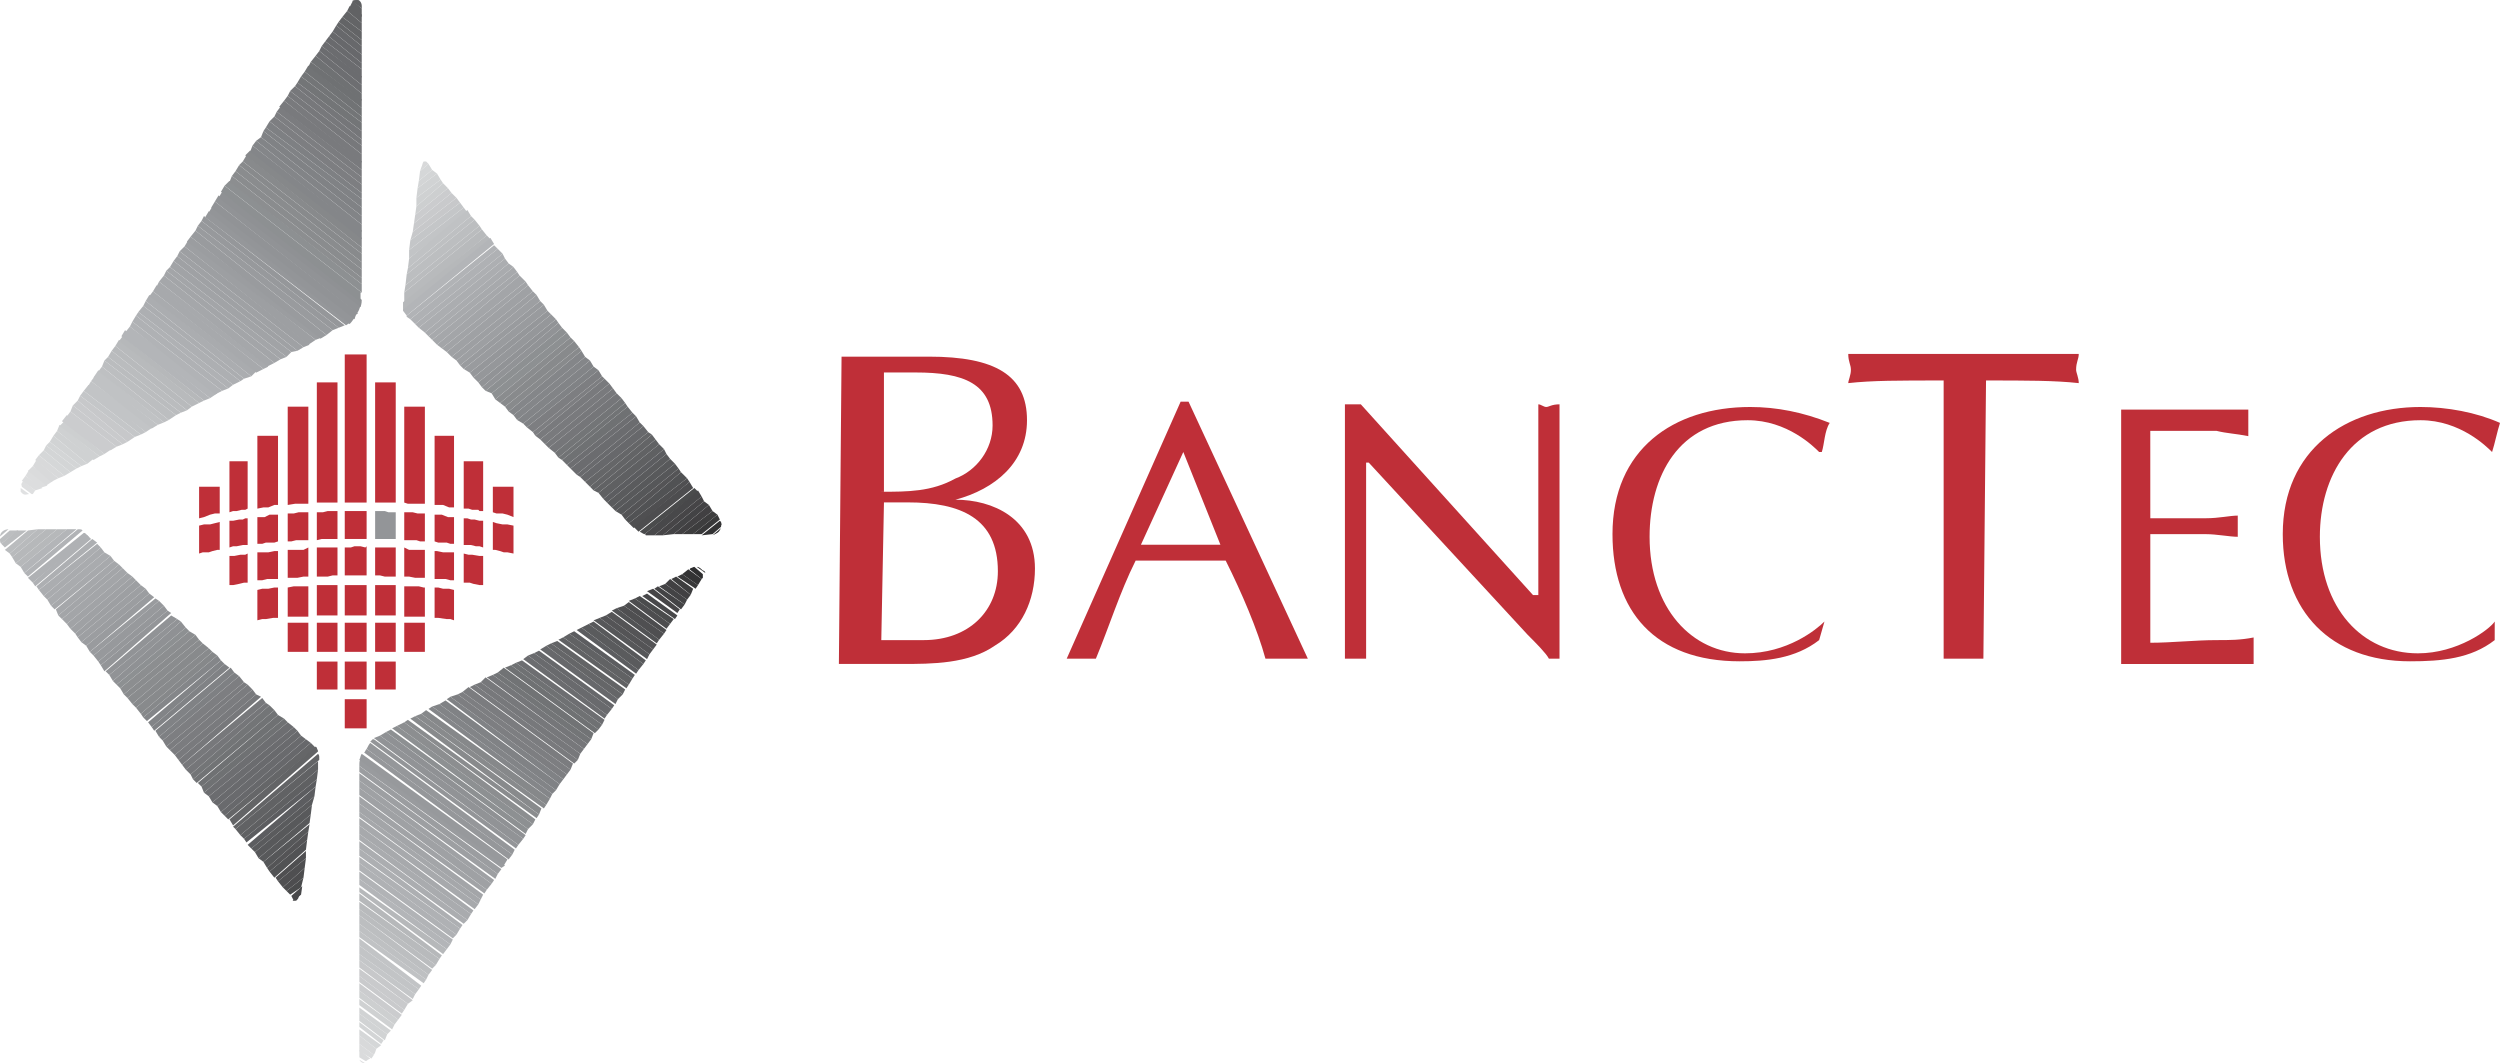 <?xml version="1.0" encoding="utf-8"?>
<!-- Generator: Adobe Illustrator 24.2.1, SVG Export Plug-In . SVG Version: 6.00 Build 0)  -->
<svg version="1.1" id="Layer_1" xmlns="http://www.w3.org/2000/svg" xmlns:xlink="http://www.w3.org/1999/xlink" x="0px" y="0px"
	 width="116.315px" height="49.475px" viewBox="0 0 116.315 49.475" style="enable-background:new 0 0 116.315 49.475;"
	 xml:space="preserve">
<style type="text/css">
	.st0{fill:#BF2F38;}
	.st1{fill:#939598;}
	.st2{fill:#E0E1E2;}
	.st3{fill:#DEDFE0;}
	.st4{fill:#DCDDDE;}
	.st5{fill:#DADBDC;}
	.st6{fill:#D8D9DA;}
	.st7{fill:#D5D7D8;}
	.st8{fill:#D3D5D6;}
	.st9{fill:#D1D3D4;}
	.st10{fill:#CFD1D2;}
	.st11{fill:#CDCFD0;}
	.st12{fill:#CBCCCE;}
	.st13{fill:#C9CACC;}
	.st14{fill:#C7C8CA;}
	.st15{fill:#C4C6C8;}
	.st16{fill:#C2C4C6;}
	.st17{fill:#C0C2C4;}
	.st18{fill:#BEC0C2;}
	.st19{fill:#BCBEC0;}
	.st20{fill:#BABCBE;}
	.st21{fill:#B8BABC;}
	.st22{fill:#B6B8BA;}
	.st23{fill:#B3B5B8;}
	.st24{fill:#B1B3B6;}
	.st25{fill:#AFB1B4;}
	.st26{fill:#ADAFB2;}
	.st27{fill:#ABADB0;}
	.st28{fill:#A9ABAE;}
	.st29{fill:#A7A9AC;}
	.st30{fill:#A5A7AA;}
	.st31{fill:#A3A5A8;}
	.st32{fill:#A1A3A6;}
	.st33{fill:#9FA1A4;}
	.st34{fill:#9D9FA2;}
	.st35{fill:#9B9DA0;}
	.st36{fill:#999B9E;}
	.st37{fill:#97999C;}
	.st38{fill:#95979A;}
	.st39{fill:#919396;}
	.st40{fill:#8F9194;}
	.st41{fill:#8D9092;}
	.st42{fill:#8C8E90;}
	.st43{fill:#8A8C8E;}
	.st44{fill:#888A8C;}
	.st45{fill:#86888A;}
	.st46{fill:#848689;}
	.st47{fill:#828487;}
	.st48{fill:#808285;}
	.st49{fill:#7E8083;}
	.st50{fill:#7D7E81;}
	.st51{fill:#7B7C7F;}
	.st52{fill:#797A7D;}
	.st53{fill:#77787B;}
	.st54{fill:#757679;}
	.st55{fill:#737577;}
	.st56{fill:#717375;}
	.st57{fill:#6F7173;}
	.st58{fill:#6D6E71;}
	.st59{fill:#6B6C6F;}
	.st60{fill:#696A6D;}
	.st61{fill:#67686B;}
	.st62{fill:#656668;}
	.st63{fill:#636466;}
	.st64{fill:#616264;}
	.st65{fill:#5F6062;}
	.st66{fill:#5C5D60;}
	.st67{fill:#5A5B5D;}
	.st68{fill:#58595B;}
	.st69{fill:#565759;}
	.st70{fill:#545456;}
	.st71{fill:#515254;}
	.st72{fill:#4F4F51;}
	.st73{fill:#4D4D4F;}
	.st74{fill:#4A4B4C;}
	.st75{fill:#48484A;}
	.st76{fill:#464547;}
	.st77{fill:#434345;}
	.st78{fill:#414042;}
	.st79{fill:#3D3D3E;}
	.st80{fill:#383839;}
	.st81{fill:#333334;}
	.st82{fill:#2E2E2F;}
	.st83{fill:#282829;}
</style>
<g>
	<g>
		<path class="st0" d="M39.154,16.593h4.067c3.081,0,4.561,0.863,4.561,2.958c0,1.972-1.48,3.204-3.328,3.698
			c1.726,0,3.698,0.863,3.698,3.204c0,1.48-0.617,2.835-1.849,3.575c-1.232,0.863-2.958,0.863-4.314,0.863H39.03L39.154,16.593
			L39.154,16.593z M41.003,22.879c1.232,0,2.342,0,3.452-0.617c0.986-0.369,1.726-1.355,1.726-2.466
			c0-1.972-1.355-2.466-3.575-2.466h-1.48v5.547h-0.123V22.879z M41.003,29.782h1.972c2.095,0,3.452-1.355,3.452-3.204
			c0-2.466-1.726-3.204-4.191-3.204h-1.109L41.003,29.782L41.003,29.782z"/>
		<path class="st0" d="M60.848,30.645c-0.369,0-0.74,0-0.986,0s-0.617,0-0.986,0c-0.369-1.355-1.109-3.081-1.849-4.561h-4.191
			c-0.74,1.48-1.232,3.081-1.849,4.561c-0.246,0-0.369,0-0.617,0s-0.369,0-0.74,0l5.3-11.956h0.369L60.848,30.645L60.848,30.645z
			 M55.055,21.03l-1.972,4.314h3.698L55.055,21.03L55.055,21.03z"/>
		<path class="st0" d="M72.681,30.645h-0.617c-0.123-0.246-0.617-0.74-0.986-1.109l-7.395-8.012H63.56v9.121
			c-0.123,0-0.246,0-0.369,0c-0.246,0-0.369,0-0.617,0V18.812h0.74l8.012,8.875h0.246v-8.875c0.123,0,0.246,0.123,0.369,0.123
			c0.123,0,0.246-0.123,0.617-0.123v11.833H72.681z"/>
		<path class="st0" d="M84.637,29.782c-1.109,0.863-2.466,0.986-3.698,0.986c-3.944,0-5.916-2.342-5.916-5.916
			c0-3.944,2.835-5.916,6.409-5.916c1.232,0,2.466,0.246,3.698,0.74c-0.246,0.369-0.246,0.986-0.369,1.355h-0.123
			c-0.246-0.246-1.48-1.48-3.328-1.48c-3.204,0-4.561,2.589-4.561,5.423c0,3.328,1.972,5.423,4.438,5.423
			c1.972,0,3.328-1.109,3.698-1.48L84.637,29.782L84.637,29.782z"/>
		<path class="st0" d="M92.279,30.645c-0.246,0-0.617,0-0.863,0c-0.246,0-0.74,0-0.986,0V17.702c-2.095,0-3.328,0-4.438,0.123
			c0-0.123,0.123-0.369,0.123-0.617c0-0.246-0.123-0.369-0.123-0.74h10.724c0,0.246-0.123,0.369-0.123,0.74
			c0,0.123,0.123,0.369,0.123,0.617c-1.109-0.123-2.466-0.123-4.314-0.123L92.279,30.645L92.279,30.645z"/>
		<path class="st0" d="M100.045,24.112h2.589c0.617,0,1.109-0.123,1.48-0.123c0,0.123,0,0.246,0,0.369s0,0.246,0,0.617
			c-0.369,0-0.986-0.123-1.48-0.123h-2.589v5.053c0.986,0,2.095-0.123,3.081-0.123c0.617,0,1.109,0,1.726-0.123
			c0,0.123,0,0.369,0,0.617c0,0.246,0,0.246,0,0.617h-6.163V19.058h5.916c0,0.246,0,0.369,0,0.617c0,0.246,0,0.369,0,0.617
			c-0.617-0.123-0.986-0.123-1.48-0.246h-1.849h-1.232L100.045,24.112L100.045,24.112z"/>
		<path class="st0" d="M116.068,29.782c-1.109,0.863-2.466,0.986-3.944,0.986c-3.698,0-5.916-2.342-5.916-5.916
			c0-3.944,2.958-5.916,6.409-5.916c1.232,0,2.589,0.246,3.698,0.74c-0.123,0.369-0.246,0.986-0.369,1.355l0,0
			c-0.246-0.246-1.48-1.48-3.328-1.48c-3.204,0-4.684,2.589-4.684,5.423c0,3.328,1.972,5.423,4.561,5.423
			c1.849,0,3.328-1.109,3.575-1.48L116.068,29.782L116.068,29.782z"/>
	</g>
	<g>
		<polygon class="st0" points="16.04,32.531 17.057,32.531 17.057,33.887 16.04,33.887 		"/>
		<polygon class="st0" points="16.04,32.08 17.057,32.08 17.057,30.78 16.04,30.78 		"/>
		<polygon class="st0" points="16.04,30.328 17.057,30.328 17.057,28.973 16.04,28.973 		"/>
		<polygon class="st0" points="14.741,32.08 15.702,32.08 15.702,30.78 14.741,30.78 		"/>
		<polygon class="st0" points="13.386,28.973 14.346,28.973 14.346,30.328 13.386,30.328 		"/>
		<polygon class="st0" points="14.741,28.973 15.702,28.973 15.702,30.328 14.741,30.328 		"/>
		<polygon class="st0" points="16.04,27.222 16.38,27.222 16.718,27.222 16.888,27.222 17.057,27.222 17.057,28.634 16.549,28.634 
			16.38,28.634 16.04,28.634 		"/>
		<polygon class="st0" points="15.702,27.222 15.419,27.222 15.193,27.222 14.967,27.222 14.741,27.222 14.741,28.634 
			15.023,28.634 15.249,28.634 15.476,28.634 15.702,28.634 		"/>
		<polygon class="st0" points="14.346,27.279 14.346,28.691 14.234,28.691 13.95,28.691 13.725,28.691 13.443,28.691 13.386,28.691 
			13.386,27.335 13.386,27.335 13.668,27.279 14.008,27.279 14.234,27.279 		"/>
		<polygon class="st0" points="12.935,27.335 12.765,27.335 12.483,27.392 12.2,27.392 11.974,27.448 11.974,28.86 12.2,28.803 
			12.369,28.803 12.709,28.747 12.935,28.747 		"/>
		<polygon class="st0" points="16.04,25.472 16.04,26.771 16.266,26.771 16.492,26.771 17.057,26.771 17.057,25.415 17.001,25.472 
			16.775,25.415 16.492,25.415 16.322,25.472 		"/>
		<polygon class="st0" points="15.702,25.472 15.702,26.771 15.476,26.771 15.249,26.827 15.023,26.827 14.741,26.827 
			14.741,25.472 14.967,25.472 15.193,25.472 15.363,25.472 15.532,25.472 		"/>
		<polygon class="st0" points="14.346,25.472 14.346,26.827 14.12,26.827 13.838,26.883 13.556,26.883 13.386,26.883 13.386,25.584 
			13.499,25.584 13.782,25.584 14.12,25.584 		"/>
		<polygon class="st0" points="12.935,25.64 12.935,26.939 12.709,26.939 12.426,26.939 12.2,26.997 11.974,26.997 11.974,25.698 
			12.2,25.698 12.483,25.698 12.765,25.64 		"/>
		<polygon class="st0" points="11.522,25.754 11.41,25.81 11.183,25.81 10.901,25.866 10.675,25.866 10.675,27.222 10.845,27.222 
			11.127,27.165 11.353,27.109 11.522,27.109 		"/>
		<polygon class="st0" points="16.04,23.777 16.04,25.076 17.057,25.076 17.057,23.777 16.831,23.777 16.549,23.777 16.38,23.777 		
			"/>
		<polygon class="st0" points="15.702,23.777 15.419,23.777 15.249,23.777 15.023,23.834 14.911,23.834 14.741,23.834 
			14.741,25.132 14.967,25.076 15.137,25.076 15.363,25.076 15.702,25.076 		"/>
		<polygon class="st0" points="14.346,23.834 14.176,23.834 13.894,23.834 13.668,23.89 13.499,23.89 13.386,23.89 13.386,25.189 
			13.556,25.189 13.782,25.132 14.008,25.132 14.346,25.132 		"/>
		<polygon class="st0" points="12.935,23.946 12.935,25.189 12.765,25.245 12.539,25.245 12.369,25.245 12.2,25.302 11.974,25.302 
			11.974,24.059 12.144,24.059 12.313,24.059 12.539,23.946 12.765,23.946 		"/>
		<polygon class="st0" points="11.522,24.116 11.41,24.116 11.296,24.172 11.127,24.172 10.845,24.229 10.675,24.229 10.675,25.472 
			10.845,25.415 11.014,25.415 11.296,25.358 11.41,25.358 11.522,25.358 		"/>
		<polygon class="st0" points="10.223,24.285 10.223,25.584 10.11,25.584 9.884,25.64 9.715,25.698 9.432,25.698 9.263,25.754 
			9.263,24.455 9.49,24.399 9.772,24.399 9.997,24.342 		"/>
		<polygon class="st0" points="16.04,16.491 17.057,16.491 17.057,23.382 16.436,23.382 16.266,23.382 16.04,23.382 		"/>
		<polygon class="st0" points="17.453,23.382 17.735,23.382 18.017,23.382 18.412,23.382 18.412,17.791 17.453,17.791 		"/>
		<polygon class="st0" points="18.808,18.92 19.768,18.92 19.768,23.438 19.429,23.438 19.26,23.438 18.977,23.438 18.808,23.382 		
			"/>
		<polygon class="st0" points="21.124,20.275 20.22,20.275 20.22,23.494 20.39,23.494 20.616,23.494 20.898,23.608 21.124,23.608 		
			"/>
		<polygon class="st0" points="21.575,21.462 22.479,21.462 22.479,23.777 22.31,23.777 22.253,23.72 21.971,23.72 21.801,23.664 
			21.575,23.664 		"/>
		<polygon class="st0" points="22.93,22.647 23.891,22.647 23.891,24.059 23.609,23.946 23.383,23.89 23.1,23.89 22.93,23.834 		"/>
		<polygon class="st0" points="15.702,23.382 15.363,23.382 15.137,23.382 14.741,23.382 14.741,17.791 15.702,17.791 		"/>
		<polygon class="st0" points="14.346,18.92 13.386,18.92 13.386,23.494 13.725,23.438 13.894,23.438 14.12,23.438 14.346,23.438 		
			"/>
		<polygon class="st0" points="11.974,20.275 12.935,20.275 12.935,23.494 12.765,23.494 12.483,23.608 12.256,23.608 
			11.974,23.664 		"/>
		<polygon class="st0" points="11.522,21.462 10.675,21.462 10.675,23.834 10.845,23.777 11.014,23.777 11.24,23.72 11.41,23.72 
			11.522,23.664 		"/>
		<polygon class="st0" points="10.223,22.647 9.263,22.647 9.263,24.116 9.49,24.059 9.772,23.946 9.997,23.89 10.223,23.89 		"/>
		<polygon class="st0" points="17.453,30.78 18.412,30.78 18.412,32.08 17.453,32.08 		"/>
		<polygon class="st0" points="18.808,30.328 19.768,30.328 19.768,28.973 18.808,28.973 		"/>
		<polygon class="st0" points="17.453,30.328 18.412,30.328 18.412,28.973 17.453,28.973 		"/>
		<polygon class="st0" points="17.453,27.222 17.679,27.222 17.961,27.222 18.244,27.222 18.412,27.222 18.412,28.634 
			18.186,28.634 17.848,28.634 17.679,28.634 17.453,28.634 		"/>
		<polygon class="st0" points="18.808,27.279 18.808,28.691 18.921,28.691 19.203,28.691 19.429,28.691 19.599,28.691 
			19.768,28.691 19.768,27.335 19.711,27.335 19.485,27.279 19.09,27.279 18.921,27.279 		"/>
		<polygon class="st0" points="20.22,27.335 20.39,27.335 20.616,27.392 20.898,27.392 21.124,27.448 21.124,28.86 20.954,28.803 
			20.784,28.803 20.39,28.747 20.22,28.747 		"/>
		<polygon class="st0" points="17.453,25.472 17.453,26.771 17.679,26.771 17.904,26.827 18.186,26.827 18.412,26.827 
			18.412,25.472 18.244,25.472 17.961,25.472 17.791,25.472 17.565,25.472 		"/>
		<polygon class="st0" points="18.808,25.472 18.808,26.827 19.034,26.827 19.317,26.883 19.543,26.883 19.768,26.883 
			19.768,25.584 19.599,25.584 19.373,25.584 19.034,25.584 		"/>
		<polygon class="st0" points="20.22,25.64 20.22,26.939 20.446,26.939 20.728,26.939 20.954,26.997 21.124,26.997 21.124,25.698 
			20.954,25.698 20.616,25.698 20.333,25.64 		"/>
		<polygon class="st0" points="21.575,25.754 21.801,25.81 21.971,25.81 22.31,25.866 22.479,25.866 22.479,27.222 22.31,27.222 
			22.027,27.165 21.857,27.109 21.575,27.109 		"/>
		<polygon class="st1" points="17.453,23.777 17.735,23.777 17.904,23.777 18.074,23.834 18.244,23.834 18.412,23.834 
			18.412,25.076 18.244,25.076 18.017,25.076 17.791,25.076 17.453,25.076 		"/>
		<polygon class="st0" points="18.808,23.834 18.977,23.834 19.203,23.834 19.429,23.89 19.599,23.89 19.768,23.89 19.768,25.189 
			19.543,25.189 19.373,25.132 19.09,25.132 18.808,25.132 		"/>
		<polygon class="st0" points="20.22,23.946 20.22,25.189 20.39,25.245 20.558,25.245 20.784,25.245 20.954,25.302 21.124,25.302 
			21.124,24.059 21.01,24.059 20.841,24.059 20.558,23.946 20.333,23.946 		"/>
		<polygon class="st0" points="21.575,24.116 21.745,24.116 21.915,24.172 22.083,24.172 22.31,24.229 22.479,24.229 22.479,25.472 
			22.31,25.415 22.14,25.415 21.915,25.358 21.745,25.358 21.575,25.358 		"/>
		<polygon class="st0" points="22.93,24.285 22.93,25.584 23.044,25.584 23.27,25.64 23.439,25.698 23.609,25.698 23.891,25.754 
			23.891,24.455 23.609,24.399 23.383,24.399 23.1,24.342 		"/>
		<path class="st2" d="M1.356,22.986l-0.395-0.282c0,0.056,0,0.113,0,0.17C1.13,23.099,1.243,22.986,1.356,22.986L1.356,22.986z"/>
		<path class="st3" d="M1.639,22.817l-0.565-0.452l-0.056,0.113c-0.056,0.056,0,0.113,0,0.17l0.452,0.339c0,0,0,0,0.056,0
			L1.639,22.817L1.639,22.817z"/>
		<polygon class="st4" points="1.977,22.704 1.187,22.139 1.018,22.365 1.639,22.817 		"/>
		<polygon class="st4" points="2.203,22.591 1.356,21.857 1.187,22.139 1.865,22.704 		"/>
		<polygon class="st5" points="2.486,22.365 1.525,21.687 1.3,21.913 2.147,22.591 		"/>
		<polygon class="st6" points="2.712,22.252 1.695,21.404 1.525,21.687 2.373,22.421 		"/>
		<polygon class="st6" points="2.994,22.139 1.809,21.179 1.639,21.404 2.712,22.252 		"/>
		<polygon class="st7" points="3.276,21.97 2.034,20.953 1.809,21.179 2.994,22.139 		"/>
		<polygon class="st8" points="3.559,21.8 2.147,20.727 2.034,20.953 3.276,21.97 		"/>
		<polygon class="st8" points="3.785,21.687 2.316,20.558 2.147,20.727 3.559,21.8 		"/>
		<polygon class="st9" points="4.067,21.574 2.486,20.275 2.316,20.558 3.785,21.687 		"/>
		<polygon class="st10" points="4.349,21.348 2.655,20.049 2.486,20.275 4.067,21.574 		"/>
		<polygon class="st10" points="4.632,21.236 2.768,19.767 2.655,20.049 4.349,21.404 		"/>
		<polygon class="st11" points="4.858,21.122 2.994,19.598 2.768,19.823 4.632,21.236 		"/>
		<polygon class="st12" points="5.196,20.896 3.107,19.315 2.882,19.598 4.858,21.122 		"/>
		<polygon class="st12" points="5.422,20.784 3.276,19.146 3.107,19.372 5.14,20.953 		"/>
		<polygon class="st13" points="5.705,20.671 3.39,18.864 3.276,19.146 5.422,20.784 		"/>
		<polygon class="st13" points="5.931,20.558 3.615,18.638 3.39,18.864 5.705,20.671 		"/>
		<polygon class="st14" points="6.269,20.331 3.729,18.411 3.615,18.638 5.931,20.558 		"/>
		<polygon class="st15" points="6.552,20.219 3.897,18.185 3.729,18.411 6.269,20.331 		"/>
		<polygon class="st16" points="6.778,20.105 4.123,17.903 3.897,18.185 6.552,20.219 		"/>
		<polygon class="st16" points="7.117,19.88 4.237,17.734 4.067,18.017 6.778,20.105 		"/>
		<polygon class="st17" points="7.342,19.767 4.406,17.508 4.237,17.734 7.06,19.937 		"/>
		<polygon class="st17" points="7.626,19.654 4.575,17.226 4.349,17.565 7.342,19.767 		"/>
		<polygon class="st18" points="7.851,19.541 4.745,17.056 4.575,17.282 7.626,19.654 		"/>
		<polygon class="st19" points="8.19,19.315 4.858,16.774 4.745,17.056 7.851,19.541 		"/>
		<polygon class="st20" points="8.416,19.202 5.028,16.604 4.858,16.774 8.19,19.315 		"/>
		<polygon class="st20" points="8.699,19.09 5.196,16.322 5.028,16.604 8.416,19.202 		"/>
		<polygon class="st21" points="8.924,18.92 5.366,16.096 5.196,16.322 8.699,19.09 		"/>
		<polygon class="st21" points="9.263,18.75 5.536,15.813 5.366,16.096 8.924,18.92 		"/>
		<polygon class="st22" points="9.49,18.638 5.705,15.645 5.536,15.87 9.263,18.75 		"/>
		<polygon class="st23" points="9.772,18.525 5.818,15.362 5.648,15.645 9.49,18.638 		"/>
		<polygon class="st23" points="10.11,18.299 6.044,15.192 5.818,15.475 9.772,18.525 		"/>
		<polygon class="st24" points="10.336,18.185 6.157,14.966 6.044,15.192 9.997,18.355 		"/>
		<polygon class="st25" points="10.619,18.073 6.327,14.684 6.157,14.966 10.336,18.185 		"/>
		<polygon class="st25" points="10.845,17.903 6.439,14.514 6.327,14.684 10.619,18.073 		"/>
		<polygon class="st26" points="11.183,17.734 6.665,14.232 6.439,14.514 10.845,17.903 		"/>
		<polygon class="st27" points="11.353,17.621 6.778,14.006 6.665,14.232 11.183,17.734 		"/>
		<polygon class="st27" points="11.692,17.508 6.948,13.723 6.778,14.006 11.353,17.621 		"/>
		<polygon class="st28" points="11.918,17.282 7.117,13.555 6.948,13.781 11.692,17.508 		"/>
		<polygon class="st29" points="12.256,17.169 7.286,13.272 7.117,13.555 11.918,17.338 		"/>
		<polygon class="st29" points="12.483,17.056 7.4,13.103 7.286,13.329 12.256,17.169 		"/>
		<polygon class="st30" points="12.765,16.886 7.626,12.82 7.4,13.103 12.426,17.056 		"/>
		<polygon class="st31" points="13.047,16.718 7.738,12.594 7.626,12.82 12.765,16.886 		"/>
		<polygon class="st31" points="13.329,16.604 7.908,12.424 7.738,12.594 13.047,16.718 		"/>
		<polygon class="st32" points="13.556,16.378 8.077,12.142 7.908,12.424 13.329,16.604 		"/>
		<polygon class="st33" points="13.838,16.322 8.247,11.917 8.077,12.142 13.556,16.378 		"/>
		<polygon class="st33" points="14.12,16.153 8.359,11.691 8.247,11.917 13.838,16.322 		"/>
		<polygon class="st34" points="14.403,16.039 8.585,11.465 8.359,11.691 14.12,16.153 		"/>
		<polygon class="st34" points="14.685,15.813 8.755,11.183 8.585,11.465 14.346,16.039 		"/>
		<polygon class="st35" points="14.967,15.701 8.868,11.013 8.699,11.239 14.685,15.813 		"/>
		<polygon class="st36" points="15.193,15.587 9.094,10.73 8.868,11.013 14.911,15.757 		"/>
		<polygon class="st36" points="15.476,15.362 9.206,10.504 9.094,10.73 15.193,15.587 		"/>
		<polygon class="st37" points="15.758,15.249 9.376,10.278 9.206,10.504 15.476,15.362 		"/>
		<polygon class="st38" points="16.04,15.136 9.49,10.052 9.376,10.278 15.758,15.249 		"/>
		<path class="st38" d="M16.266,15.023L9.715,9.826l-0.17,0.282l6.552,5.027L16.266,15.023L16.266,15.023L16.266,15.023z"/>
		<path class="st1" d="M16.492,14.797L9.884,9.6l-0.17,0.282l6.552,5.196C16.38,14.966,16.436,14.854,16.492,14.797L16.492,14.797z"
			/>
		<path class="st39" d="M16.662,14.572L9.998,9.375l-0.17,0.282l6.664,5.196C16.549,14.684,16.549,14.628,16.662,14.572
			L16.662,14.572z"/>
		<path class="st39" d="M16.775,14.232l-6.608-5.139l-0.17,0.282l6.608,5.196C16.718,14.458,16.718,14.345,16.775,14.232
			L16.775,14.232z"/>
		<path class="st40" d="M16.831,13.95l-6.495-5.027l-0.17,0.282l6.608,5.083C16.831,14.119,16.831,14.006,16.831,13.95L16.831,13.95
			z"/>
		<path class="st41" d="M16.831,13.611l-6.382-4.97L10.28,8.923l6.495,5.139c0-0.056,0-0.056,0-0.113v-0.339H16.831z"/>
		<polygon class="st41" points="16.831,13.215 10.675,8.415 10.449,8.641 16.831,13.611 		"/>
		<polygon class="st42" points="16.831,12.933 10.788,8.189 10.675,8.471 16.831,13.215 		"/>
		<polygon class="st43" points="16.831,12.538 10.957,7.964 10.788,8.189 16.831,12.933 		"/>
		<polygon class="st43" points="16.831,12.199 11.127,7.681 10.957,7.964 16.831,12.538 		"/>
		<polygon class="st44" points="16.831,11.804 11.296,7.511 11.127,7.681 16.831,12.199 		"/>
		<polygon class="st44" points="16.831,11.521 11.466,7.229 11.296,7.511 16.831,11.804 		"/>
		<polygon class="st45" points="16.831,11.069 11.636,7.003 11.41,7.229 16.831,11.521 		"/>
		<polygon class="st46" points="16.831,10.73 11.748,6.777 11.636,7.059 16.831,11.126 		"/>
		<polygon class="st46" points="16.831,10.448 11.918,6.551 11.748,6.777 16.831,10.787 		"/>
		<polygon class="st47" points="16.831,10.052 12.144,6.382 11.918,6.551 16.831,10.448 		"/>
		<polygon class="st48" points="16.831,9.657 12.256,6.1 12.144,6.382 16.831,10.052 		"/>
		<polygon class="st48" points="16.831,9.262 12.369,5.93 12.256,6.1 16.831,9.657 		"/>
		<polygon class="st49" points="16.831,8.979 12.539,5.648 12.369,5.93 16.831,9.262 		"/>
		<polygon class="st50" points="16.831,8.584 12.765,5.422 12.539,5.648 16.831,8.979 		"/>
		<polygon class="st50" points="16.831,8.246 12.877,5.196 12.765,5.422 16.831,8.584 		"/>
		<polygon class="st51" points="16.831,7.906 13.047,4.969 12.877,5.196 16.831,8.246 		"/>
		<polygon class="st52" points="16.831,7.511 13.217,4.687 12.991,4.969 16.831,7.906 		"/>
		<polygon class="st52" points="16.831,7.173 13.386,4.461 13.217,4.687 16.831,7.568 		"/>
		<polygon class="st53" points="16.831,6.777 13.499,4.235 13.386,4.461 16.831,7.173 		"/>
		<polygon class="st53" points="16.831,6.495 13.725,4.01 13.499,4.235 16.831,6.777 		"/>
		<polygon class="st54" points="16.831,6.1 13.838,3.84 13.725,4.01 16.831,6.495 		"/>
		<polygon class="st55" points="16.831,5.704 14.008,3.558 13.838,3.84 16.831,6.1 		"/>
		<polygon class="st55" points="16.831,5.422 14.176,3.332 14.008,3.558 16.831,5.704 		"/>
		<polygon class="st56" points="16.831,5.026 14.346,3.049 14.176,3.332 16.831,5.422 		"/>
		<polygon class="st57" points="16.831,4.631 14.459,2.88 14.346,3.106 16.831,5.026 		"/>
		<polygon class="st57" points="16.831,4.349 14.685,2.597 14.459,2.88 16.831,4.687 		"/>
		<polygon class="st58" points="16.831,3.953 14.855,2.371 14.685,2.597 16.831,4.349 		"/>
		<polygon class="st59" points="16.831,3.558 14.967,2.146 14.855,2.371 16.831,3.953 		"/>
		<polygon class="st59" points="16.831,3.219 15.137,1.92 14.967,2.146 16.831,3.614 		"/>
		<polygon class="st60" points="16.831,2.937 15.307,1.694 15.137,1.92 16.831,3.219 		"/>
		<polygon class="st61" points="16.831,2.541 15.476,1.468 15.307,1.694 16.831,2.937 		"/>
		<polygon class="st61" points="16.831,2.146 15.645,1.186 15.476,1.468 16.831,2.541 		"/>
		<polygon class="st62" points="16.831,1.864 15.758,1.016 15.645,1.186 16.831,2.146 		"/>
		<polygon class="st63" points="16.831,1.468 15.928,0.79 15.758,1.016 16.831,1.864 		"/>
		<polygon class="st63" points="16.831,1.073 16.154,0.508 15.928,0.79 16.831,1.468 		"/>
		<polygon class="st64" points="16.831,0.677 16.266,0.283 16.154,0.508 16.831,1.073 		"/>
		<path class="st64" d="M16.831,0.395l-0.395-0.339c0,0,0,0-0.056,0.056l-0.114,0.226l0.565,0.452V0.395L16.831,0.395z"/>
		<path class="st65" d="M16.38,0.056l0.452,0.339V0.283c0-0.17-0.113-0.282-0.17-0.282C16.492-0.001,16.436-0.001,16.38,0.056
			L16.38,0.056z"/>
		<path class="st18" d="M0.001,24.963l0.395-0.339C0.227,24.625,0.001,24.737,0.001,24.963L0.001,24.963L0.001,24.963z"/>
		<path class="st19" d="M0.057,25.302l0.791-0.621H0.452L0,25.076C0.001,25.189,0.001,25.245,0.057,25.302L0.057,25.302
			L0.057,25.302z"/>
		<polygon class="st20" points="0.227,25.472 1.243,24.681 0.792,24.681 0.057,25.302 		"/>
		<polygon class="st20" points="0.452,25.754 1.751,24.625 1.3,24.681 0.227,25.584 		"/>
		<polygon class="st21" points="0.566,25.923 2.147,24.625 1.751,24.625 0.452,25.754 		"/>
		<polygon class="st22" points="0.734,26.206 2.655,24.625 2.147,24.625 0.566,25.923 		"/>
		<polygon class="st22" points="0.961,26.375 3.107,24.625 2.655,24.625 0.734,26.206 		"/>
		<path class="st23" d="M1.13,26.657l2.428-2.034H3.502H3.108l-2.146,1.751L1.13,26.657L1.13,26.657z"/>
		<path class="st24" d="M1.3,26.827l2.542-2.146c-0.056-0.056-0.056-0.056-0.226-0.056l-2.485,2.034L1.3,26.827L1.3,26.827z"/>
		<path class="st25" d="M1.525,27.109l2.598-2.146l-0.113-0.113c-0.056-0.056-0.056-0.056-0.113-0.056L1.3,26.884L1.525,27.109
			L1.525,27.109z"/>
		<polygon class="st25" points="1.639,27.279 4.237,25.076 4.067,24.907 1.525,27.109 		"/>
		<polygon class="st26" points="1.809,27.448 4.519,25.245 4.293,25.076 1.695,27.279 		"/>
		<polygon class="st27" points="2.034,27.73 4.688,25.472 4.519,25.302 1.809,27.448 		"/>
		<polygon class="st28" points="2.203,27.9 4.858,25.698 4.688,25.472 2.034,27.73 		"/>
		<polygon class="st28" points="2.373,28.182 5.14,25.866 4.858,25.698 2.203,27.9 		"/>
		<polygon class="st29" points="2.542,28.352 5.31,26.092 5.14,25.866 2.373,28.182 		"/>
		<polygon class="st30" points="2.712,28.634 5.536,26.262 5.31,26.092 2.599,28.352 		"/>
		<polygon class="st31" points="2.882,28.803 5.705,26.431 5.536,26.262 2.712,28.634 		"/>
		<polygon class="st31" points="3.107,29.029 5.931,26.657 5.705,26.431 2.882,28.803 		"/>
		<polygon class="st32" points="3.276,29.255 6.157,26.827 5.931,26.657 3.107,29.029 		"/>
		<polygon class="st33" points="3.502,29.481 6.327,26.997 6.157,26.827 3.276,29.255 		"/>
		<polygon class="st34" points="3.615,29.651 6.552,27.222 6.327,26.997 3.502,29.481 		"/>
		<polygon class="st34" points="3.785,29.876 6.778,27.392 6.552,27.222 3.615,29.651 		"/>
		<polygon class="st35" points="4.011,30.046 6.948,27.618 6.778,27.392 3.785,29.876 		"/>
		<polygon class="st36" points="4.18,30.328 7.174,27.787 6.948,27.618 4.011,30.046 		"/>
		<polygon class="st36" points="4.349,30.498 7.4,27.956 7.23,27.844 4.18,30.328 		"/>
		<polygon class="st37" points="4.575,30.78 7.626,28.182 7.4,27.956 4.349,30.498 		"/>
		<polygon class="st38" points="4.688,30.949 7.795,28.408 7.626,28.182 4.575,30.78 		"/>
		<polygon class="st1" points="4.858,31.233 7.964,28.521 7.795,28.408 4.688,30.949 		"/>
		<polygon class="st39" points="5.084,31.401 8.247,28.803 7.964,28.634 4.914,31.233 		"/>
		<polygon class="st39" points="5.254,31.684 8.416,28.917 8.247,28.803 5.084,31.401 		"/>
		<polygon class="st40" points="5.422,31.853 8.642,29.199 8.416,28.917 5.254,31.684 		"/>
		<polygon class="st41" points="5.592,32.023 8.811,29.369 8.642,29.199 5.422,31.853 		"/>
		<polygon class="st42" points="5.761,32.306 9.094,29.538 8.811,29.369 5.592,32.023 		"/>
		<polygon class="st43" points="5.931,32.474 9.263,29.764 9.094,29.538 5.761,32.306 		"/>
		<polygon class="st43" points="6.157,32.757 9.432,29.933 9.263,29.764 5.931,32.474 		"/>
		<polygon class="st44" points="6.327,32.926 9.715,30.16 9.432,29.933 6.157,32.757 		"/>
		<polygon class="st44" points="6.552,33.209 9.884,30.328 9.715,30.16 6.327,32.926 		"/>
		<polygon class="st45" points="6.665,33.379 10.11,30.498 9.884,30.328 6.552,33.209 		"/>
		<polygon class="st46" points="6.835,33.547 10.28,30.724 10.11,30.498 6.665,33.379 		"/>
		<polygon class="st47" points="7.06,33.83 10.449,30.893 10.28,30.724 6.891,33.605 		"/>
		<polygon class="st48" points="7.174,33.999 10.675,31.063 10.449,30.893 7.06,33.83 		"/>
		<polygon class="st48" points="7.4,34.282 10.901,31.289 10.731,31.063 7.23,33.999 		"/>
		<polygon class="st49" points="7.568,34.452 11.127,31.458 10.901,31.289 7.4,34.282 		"/>
		<polygon class="st50" points="7.738,34.734 11.353,31.74 11.127,31.458 7.568,34.452 		"/>
		<polygon class="st51" points="7.908,34.903 11.522,31.853 11.353,31.74 7.738,34.734 		"/>
		<polygon class="st51" points="8.133,35.129 11.748,32.08 11.522,31.853 7.908,34.903 		"/>
		<polygon class="st52" points="8.303,35.355 11.918,32.306 11.748,32.08 8.133,35.129 		"/>
		<polygon class="st53" points="8.473,35.581 12.144,32.418 11.918,32.306 8.303,35.355 		"/>
		<polygon class="st53" points="8.642,35.807 12.369,32.7 12.2,32.474 8.473,35.581 		"/>
		<polygon class="st54" points="8.868,36.033 12.539,32.814 12.369,32.7 8.642,35.807 		"/>
		<polygon class="st55" points="8.981,36.259 12.765,33.039 12.539,32.814 8.868,36.033 		"/>
		<polygon class="st56" points="9.15,36.428 12.935,33.265 12.765,33.039 8.981,36.259 		"/>
		<polygon class="st57" points="9.376,36.598 13.217,33.435 12.935,33.265 9.206,36.428 		"/>
		<polygon class="st57" points="9.49,36.88 13.386,33.605 13.217,33.435 9.376,36.598 		"/>
		<polygon class="st58" points="9.715,37.05 13.668,33.83 13.386,33.605 9.49,36.88 		"/>
		<polygon class="st59" points="9.884,37.332 13.838,33.999 13.668,33.83 9.715,37.05 		"/>
		<polygon class="st60" points="10.11,37.501 14.008,34.226 13.838,33.999 9.884,37.332 		"/>
		<polygon class="st60" points="10.28,37.783 14.234,34.395 14.008,34.226 10.11,37.501 		"/>
		<polygon class="st61" points="10.449,37.953 14.459,34.564 14.234,34.395 10.28,37.783 		"/>
		<polygon class="st62" points="10.619,38.123 14.685,34.79 14.459,34.564 10.449,37.953 		"/>
		<path class="st63" d="M10.845,38.405l3.954-3.445c0-0.056-0.056-0.112-0.056-0.17l0,0l0,0l-0.056-0.056l-4.01,3.389L10.845,38.405
			L10.845,38.405z"/>
		<path class="st63" d="M10.957,38.574l3.897-3.219v-0.056c0,0,0,0,0-0.056c0-0.056,0-0.112-0.056-0.17l-3.954,3.389L10.957,38.574
			L10.957,38.574z"/>
		<polygon class="st64" points="11.183,38.856 14.798,35.807 14.798,35.411 10.957,38.574 		"/>
		<polygon class="st65" points="11.353,39.026 14.741,36.259 14.798,35.807 11.183,38.856 		"/>
		<polygon class="st66" points="11.466,39.196 14.685,36.598 14.741,36.259 11.353,39.026 		"/>
		<polygon class="st66" points="11.692,39.478 14.629,37.05 14.685,36.598 11.522,39.308 		"/>
		<polygon class="st67" points="11.862,39.647 14.516,37.445 14.629,37.05 11.692,39.478 		"/>
		<polygon class="st68" points="12.03,39.929 14.459,37.897 14.516,37.445 11.862,39.647 		"/>
		<polygon class="st68" points="12.256,40.099 14.403,38.292 14.459,37.897 12.03,39.929 		"/>
		<polygon class="st69" points="12.426,40.381 14.346,38.687 14.403,38.348 12.256,40.099 		"/>
		<polygon class="st70" points="12.539,40.551 14.29,39.082 14.346,38.687 12.426,40.381 		"/>
		<polygon class="st71" points="12.765,40.834 14.234,39.534 14.29,39.082 12.539,40.551 		"/>
		<polygon class="st72" points="12.935,41.003 14.234,39.929 14.234,39.591 12.821,40.834 		"/>
		<polygon class="st72" points="13.16,41.286 14.176,40.381 14.234,39.929 12.935,41.003 		"/>
		<polygon class="st73" points="13.329,41.454 14.12,40.834 14.176,40.381 13.16,41.286 		"/>
		<polygon class="st74" points="13.499,41.624 14.008,41.286 14.12,40.834 13.329,41.454 		"/>
		<path class="st75" d="M13.668,41.907l0.339-0.282l0.056-0.395l-0.508,0.452L13.668,41.907
			C13.668,41.85,13.668,41.907,13.668,41.907L13.668,41.907z"/>
		<path class="st75" d="M13.95,41.624l-0.339,0.282c0.056,0,0.113,0,0.17,0c0.056-0.056,0.113-0.113,0.113-0.17L13.95,41.624
			L13.95,41.624z"/>
		<path class="st4" d="M17.001,49.475l-0.282-0.17C16.775,49.418,16.888,49.475,17.001,49.475
			C16.944,49.475,16.944,49.475,17.001,49.475L17.001,49.475z"/>
		<path class="st5" d="M17.227,49.249l-0.508-0.395v0.282c0,0,0,0,0,0.056l0.282,0.17c0.056,0,0.056,0,0.113-0.056L17.227,49.249
			L17.227,49.249z"/>
		<polygon class="st5" points="17.396,49.079 16.718,48.571 16.718,48.909 17.283,49.249 		"/>
		<polygon class="st6" points="17.509,48.797 16.718,48.176 16.718,48.571 17.396,49.079 17.453,48.967 		"/>
		<polygon class="st7" points="17.735,48.627 16.718,47.894 16.718,48.176 17.509,48.797 		"/>
		<polygon class="st8" points="17.848,48.401 16.718,47.554 16.718,47.78 17.735,48.571 		"/>
		<polygon class="st9" points="18.017,48.119 16.718,47.159 16.718,47.498 17.904,48.401 		"/>
		<polygon class="st9" points="18.186,47.95 16.718,46.877 16.718,47.159 18.017,48.119 		"/>
		<polygon class="st10" points="18.356,47.668 16.718,46.481 16.718,46.763 18.244,47.894 		"/>
		<polygon class="st11" points="18.526,47.441 16.718,46.086 16.718,46.425 18.356,47.668 		"/>
		<polygon class="st12" points="18.695,47.215 16.718,45.747 16.718,46.086 18.526,47.441 		"/>
		<polygon class="st13" points="18.808,46.989 16.718,45.408 16.718,45.69 18.695,47.159 		"/>
		<polygon class="st13" points="18.977,46.707 16.718,45.069 16.718,45.408 18.808,46.989 		"/>
		<polygon class="st14" points="19.203,46.537 16.718,44.673 16.718,45.013 18.977,46.707 		"/>
		<polygon class="st15" points="19.317,46.255 16.718,44.391 16.718,44.673 19.203,46.481 		"/>
		<polygon class="st16" points="19.485,46.03 16.718,43.996 16.718,44.391 19.317,46.255 		"/>
		<polygon class="st16" points="19.599,45.86 16.718,43.658 16.718,43.996 19.485,46.03 		"/>
		<polygon class="st17" points="19.825,45.578 16.718,43.318 16.718,43.6 19.711,45.747 		"/>
		<polygon class="st18" points="19.937,45.352 16.718,42.98 16.718,43.318 19.825,45.578 		"/>
		<polygon class="st19" points="20.107,45.126 16.718,42.584 16.718,42.98 19.937,45.352 		"/>
		<polygon class="st20" points="20.276,44.9 16.718,42.301 16.718,42.584 20.107,45.069 		"/>
		<polygon class="st21" points="20.446,44.617 16.718,41.963 16.718,42.301 20.276,44.9 		"/>
		<polygon class="st22" points="20.558,44.448 16.718,41.568 16.718,41.907 20.446,44.617 		"/>
		<polygon class="st22" points="20.784,44.165 16.718,41.286 16.718,41.511 20.616,44.391 		"/>
		<polygon class="st23" points="20.954,43.94 16.718,40.89 16.718,41.172 20.784,44.165 		"/>
		<polygon class="st24" points="21.067,43.714 16.718,40.551 16.718,40.89 20.954,43.94 		"/>
		<polygon class="st25" points="21.237,43.488 16.718,40.155 16.718,40.495 21.067,43.658 		"/>
		<polygon class="st25" points="21.406,43.206 16.718,39.873 16.718,40.155 21.237,43.488 		"/>
		<polygon class="st26" points="21.519,43.036 16.718,39.478 16.718,39.817 21.406,43.206 		"/>
		<polygon class="st27" points="21.745,42.81 16.718,39.139 16.718,39.478 21.575,42.98 		"/>
		<polygon class="st28" points="21.915,42.527 16.718,38.8 16.718,39.082 21.745,42.81 		"/>
		<polygon class="st29" points="22.027,42.359 16.718,38.405 16.718,38.8 21.915,42.527 		"/>
		<polygon class="st29" points="22.253,42.076 16.718,38.066 16.718,38.405 22.083,42.301 		"/>
		<polygon class="st30" points="22.366,41.85 16.718,37.783 16.718,38.009 22.253,42.076 		"/>
		<polygon class="st31" points="22.479,41.624 16.718,37.388 16.718,37.783 22.366,41.85 		"/>
		<polygon class="st32" points="22.648,41.398 16.718,37.05 16.718,37.388 22.536,41.568 		"/>
		<polygon class="st33" points="22.874,41.116 16.718,36.654 16.718,36.993 22.648,41.398 		"/>
		<polygon class="st33" points="22.988,40.946 16.718,36.315 16.718,36.654 22.874,41.116 		"/>
		<polygon class="st34" points="23.157,40.664 16.718,35.976 16.718,36.315 23.044,40.89 		"/>
		<polygon class="st35" points="23.326,40.438 16.718,35.637 16.718,35.919 23.157,40.664 		"/>
		<path class="st36" d="M23.496,40.269l-6.72-4.97c-0.056,0.112-0.056,0.17-0.056,0.282v0.056l6.608,4.744L23.496,40.269
			L23.496,40.269z"/>
		<path class="st37" d="M23.609,39.987l-6.778-4.914c-0.056,0.056-0.056,0.17-0.113,0.282l6.72,4.914L23.609,39.987L23.609,39.987z"
			/>
		<path class="st38" d="M23.835,39.76l-6.778-4.914c-0.056,0.056-0.056,0.112-0.113,0.17l6.72,4.97L23.835,39.76L23.835,39.76z"/>
		<path class="st38" d="M23.947,39.534l-6.72-4.97c-0.056,0.056-0.113,0.17-0.17,0.282l6.778,4.914L23.947,39.534L23.947,39.534z"/>
		<path class="st1" d="M24.117,39.308l-6.72-4.914H17.34c-0.056,0.056-0.113,0.112-0.113,0.112l6.778,4.97L24.117,39.308
			L24.117,39.308z"/>
		<polygon class="st39" points="24.343,39.026 17.679,34.226 17.396,34.338 24.117,39.308 		"/>
		<polygon class="st40" points="24.456,38.856 17.961,34.056 17.679,34.226 24.343,39.026 		"/>
		<polygon class="st41" points="24.569,38.574 18.186,33.943 17.961,34.056 24.456,38.8 		"/>
		<polygon class="st41" points="24.794,38.348 18.47,33.773 18.244,33.887 24.569,38.574 		"/>
		<polygon class="st42" points="24.908,38.123 18.808,33.605 18.47,33.773 24.794,38.348 		"/>
		<polygon class="st43" points="25.078,37.897 18.977,33.491 18.808,33.605 24.964,38.066 		"/>
		<polygon class="st44" points="25.19,37.614 19.317,33.321 19.09,33.435 25.078,37.897 		"/>
		<polygon class="st44" points="25.416,37.445 19.599,33.209 19.317,33.321 25.303,37.614 		"/>
		<polygon class="st45" points="25.585,37.162 19.825,33.039 19.599,33.209 25.416,37.445 		"/>
		<polygon class="st46" points="25.698,36.936 20.107,32.87 19.937,32.983 25.585,37.162 		"/>
		<polygon class="st47" points="25.867,36.766 20.446,32.757 20.107,32.87 25.698,36.936 		"/>
		<polygon class="st48" points="26.037,36.484 20.728,32.588 20.446,32.757 25.867,36.766 		"/>
		<polygon class="st48" points="26.207,36.259 20.954,32.418 20.784,32.531 26.037,36.484 		"/>
		<polygon class="st50" points="26.376,36.033 21.293,32.306 20.954,32.418 26.207,36.259 		"/>
		<polygon class="st50" points="26.545,35.807 21.519,32.192 21.293,32.306 26.376,36.033 		"/>
		<polygon class="st51" points="26.658,35.525 21.801,31.966 21.519,32.192 26.545,35.807 		"/>
		<polygon class="st52" points="26.884,35.355 22.083,31.853 21.857,31.966 26.715,35.525 		"/>
		<polygon class="st53" points="26.998,35.073 22.366,31.74 22.083,31.853 26.884,35.355 		"/>
		<polygon class="st53" points="27.166,34.846 22.592,31.515 22.366,31.74 26.998,35.073 		"/>
		<polygon class="st54" points="27.336,34.62 22.93,31.401 22.648,31.515 27.166,34.846 		"/>
		<polygon class="st55" points="27.506,34.395 23.157,31.289 22.93,31.401 27.336,34.62 		"/>
		<polygon class="st56" points="27.618,34.112 23.439,31.063 23.157,31.289 27.506,34.395 		"/>
		<polygon class="st57" points="27.844,33.943 23.778,30.949 23.496,31.063 27.675,34.112 		"/>
		<polygon class="st57" points="28.014,33.717 24.003,30.837 23.778,30.949 27.844,33.943 		"/>
		<polygon class="st58" points="28.127,33.491 24.287,30.724 24.003,30.837 28.014,33.717 		"/>
		<polygon class="st59" points="28.239,33.265 24.569,30.498 24.343,30.667 28.127,33.435 		"/>
		<polygon class="st60" points="28.465,32.983 24.851,30.385 24.569,30.498 28.239,33.265 		"/>
		<polygon class="st61" points="28.579,32.814 25.078,30.272 24.851,30.385 28.465,32.983 		"/>
		<polygon class="st61" points="28.748,32.531 25.416,30.046 25.134,30.216 28.635,32.757 		"/>
		<polygon class="st62" points="28.974,32.306 25.642,29.933 25.416,30.046 28.748,32.531 		"/>
		<polygon class="st63" points="29.087,32.08 25.925,29.82 25.642,29.933 28.974,32.306 		"/>
		<polygon class="st64" points="29.256,31.853 26.207,29.651 25.981,29.764 29.144,32.023 		"/>
		<polygon class="st64" points="29.426,31.571 26.489,29.481 26.207,29.651 29.256,31.853 		"/>
		<polygon class="st66" points="29.538,31.401 26.715,29.369 26.489,29.481 29.426,31.571 		"/>
		<polygon class="st66" points="29.708,31.175 27.054,29.199 26.828,29.312 29.596,31.345 		"/>
		<polygon class="st67" points="29.934,30.893 27.392,29.029 27.054,29.199 29.708,31.175 		"/>
		<polygon class="st68" points="30.047,30.724 27.618,28.917 27.392,29.029 29.934,30.893 		"/>
		<polygon class="st69" points="30.217,30.442 27.901,28.747 27.618,28.86 30.104,30.667 		"/>
		<polygon class="st70" points="30.386,30.216 28.183,28.634 27.901,28.747 30.217,30.442 		"/>
		<polygon class="st70" points="30.555,29.99 28.465,28.465 28.183,28.634 30.386,30.216 		"/>
		<polygon class="st71" points="30.669,29.764 28.691,28.295 28.465,28.408 30.555,29.933 		"/>
		<polygon class="st72" points="30.895,29.481 29.03,28.182 28.691,28.295 30.669,29.764 		"/>
		<polygon class="st73" points="31.007,29.312 29.256,28.012 29.03,28.182 30.895,29.481 		"/>
		<polygon class="st73" points="31.177,29.029 29.538,27.844 29.256,27.956 31.007,29.255 		"/>
		<polygon class="st74" points="31.346,28.803 29.764,27.73 29.538,27.844 31.177,29.029 		"/>
		<polygon class="st75" points="31.516,28.634 30.104,27.618 29.878,27.73 31.402,28.803 		"/>
		<polygon class="st76" points="31.628,28.352 30.386,27.392 30.104,27.504 31.516,28.521 		"/>
		<polygon class="st77" points="31.854,28.126 30.611,27.279 30.443,27.392 31.684,28.352 		"/>
		<polygon class="st77" points="31.968,27.9 30.951,27.165 30.669,27.279 31.854,28.126 		"/>
		<polygon class="st78" points="32.137,27.674 31.177,26.939 30.951,27.165 31.968,27.9 		"/>
		<polygon class="st79" points="32.25,27.392 31.459,26.827 31.233,26.939 32.137,27.674 		"/>
		<polygon class="st80" points="32.475,27.222 31.742,26.713 31.516,26.827 32.363,27.392 		"/>
		<polygon class="st81" points="32.645,26.939 32.024,26.488 31.742,26.713 32.475,27.222 		"/>
		<path class="st82" d="M32.701,26.713l-0.395-0.339c-0.056,0-0.112,0.056-0.17,0.056l-0.056,0.057l0.565,0.452l0.056-0.056
			C32.701,26.827,32.701,26.771,32.701,26.713L32.701,26.713z"/>
		<path class="st83" d="M32.419,26.375l0.395,0.282c0-0.056-0.056-0.113-0.113-0.113C32.532,26.375,32.475,26.375,32.419,26.375
			L32.419,26.375z"/>
		<path class="st6" d="M19.543,7.964l0.395-0.339l-0.113-0.113c0,0-0.056,0-0.113,0c-0.056,0.056-0.056,0.17-0.113,0.282
			L19.543,7.964L19.543,7.964z"/>
		<polygon class="st7" points="19.485,8.415 20.107,7.906 19.937,7.624 19.543,7.964 		"/>
		<polygon class="st8" points="19.429,8.754 20.333,8.076 20.107,7.906 19.485,8.415 		"/>
		<polygon class="st9" points="19.373,9.205 20.502,8.358 20.333,8.076 19.429,8.754 		"/>
		<polygon class="st10" points="19.373,9.601 20.616,8.528 20.502,8.358 19.373,9.205 		"/>
		<polygon class="st11" points="19.317,9.996 20.841,8.754 20.616,8.528 19.373,9.601 		"/>
		<polygon class="st12" points="19.26,10.392 21.01,8.979 20.841,8.754 19.317,9.996 		"/>
		<polygon class="st13" points="19.203,10.787 21.237,9.205 21.01,8.979 19.26,10.392 		"/>
		<polygon class="st14" points="19.09,11.183 21.406,9.431 21.237,9.205 19.203,10.787 		"/>
		<polygon class="st15" points="19.034,11.634 21.575,9.657 21.406,9.431 19.09,11.183 		"/>
		<polygon class="st16" points="19.034,12.03 21.745,9.884 21.575,9.657 19.034,11.634 		"/>
		<polygon class="st17" points="18.977,12.482 21.915,10.052 21.745,9.77 19.034,12.03 		"/>
		<polygon class="st18" points="18.921,12.764 22.083,10.222 21.915,10.052 18.977,12.482 		"/>
		<polygon class="st19" points="18.864,13.272 22.31,10.504 22.083,10.222 18.921,12.764 		"/>
		<polygon class="st20" points="18.808,13.611 22.422,10.674 22.31,10.504 18.864,13.272 		"/>
		<polygon class="st21" points="18.808,14.119 22.648,10.957 22.422,10.674 18.808,13.611 		"/>
		<path class="st22" d="M18.752,14.458l4.066-3.333l-0.17-0.17l-3.897,3.107l0,0c0,0.056,0,0.056,0,0.056
			C18.752,14.288,18.752,14.345,18.752,14.458L18.752,14.458z"/>
		<path class="st23" d="M18.921,14.684l4.066-3.333l-0.17-0.282l-4.066,3.333v0.056L18.921,14.684L18.921,14.684z"/>
		<polygon class="st24" points="19.09,14.854 23.157,11.577 22.988,11.409 18.921,14.684 18.921,14.74 		"/>
		<polygon class="st25" points="19.317,15.079 23.383,11.804 23.157,11.577 19.09,14.854 		"/>
		<polygon class="st26" points="19.485,15.249 23.496,12.03 23.383,11.804 19.317,15.079 		"/>
		<polygon class="st27" points="19.768,15.475 23.665,12.256 23.496,12.03 19.485,15.249 		"/>
		<polygon class="st28" points="19.937,15.645 23.891,12.424 23.665,12.256 19.768,15.475 		"/>
		<polygon class="st29" points="20.107,15.813 24.061,12.65 23.891,12.424 19.937,15.645 		"/>
		<polygon class="st30" points="20.333,16.039 24.173,12.82 24.061,12.65 20.107,15.813 		"/>
		<polygon class="st31" points="20.558,16.209 24.456,13.103 24.173,12.82 20.333,16.039 		"/>
		<polygon class="st32" points="20.784,16.378 24.569,13.272 24.456,13.103 20.558,16.209 		"/>
		<polygon class="st33" points="21.01,16.604 24.794,13.555 24.569,13.272 20.784,16.378 		"/>
		<polygon class="st34" points="21.237,16.774 24.964,13.723 24.794,13.555 21.01,16.604 		"/>
		<polygon class="st34" points="21.406,17 25.134,14.006 24.964,13.723 21.237,16.774 		"/>
		<polygon class="st36" points="21.575,17.169 25.303,14.176 25.134,14.006 21.406,17 		"/>
		<polygon class="st36" points="21.857,17.338 25.472,14.458 25.303,14.176 21.575,17.169 		"/>
		<polygon class="st38" points="22.027,17.565 25.642,14.628 25.472,14.458 21.857,17.338 		"/>
		<polygon class="st38" points="22.253,17.791 25.867,14.854 25.642,14.628 22.027,17.565 		"/>
		<polygon class="st39" points="22.422,18.017 25.981,15.023 25.867,14.854 22.253,17.791 		"/>
		<polygon class="st39" points="22.592,18.185 26.151,15.249 25.981,15.023 22.422,18.017 		"/>
		<polygon class="st41" points="22.874,18.299 26.376,15.475 26.151,15.249 22.592,18.185 		"/>
		<polygon class="st41" points="23.044,18.581 26.545,15.701 26.376,15.475 22.874,18.299 		"/>
		<polygon class="st43" points="23.27,18.75 26.715,15.87 26.545,15.701 23.044,18.581 		"/>
		<polygon class="st44" points="23.496,18.92 26.941,16.153 26.715,15.87 23.27,18.75 		"/>
		<polygon class="st44" points="23.665,19.146 27.054,16.322 26.941,16.153 23.496,18.92 		"/>
		<polygon class="st46" points="23.891,19.315 27.224,16.604 27.054,16.322 23.665,19.146 		"/>
		<polygon class="st46" points="24.061,19.541 27.449,16.774 27.224,16.604 23.891,19.315 		"/>
		<polygon class="st47" points="24.343,19.711 27.618,17.056 27.449,16.774 24.061,19.541 		"/>
		<polygon class="st48" points="24.512,19.88 27.844,17.226 27.618,17.056 24.343,19.711 		"/>
		<polygon class="st50" points="24.794,20.105 28.014,17.508 27.844,17.226 24.512,19.88 		"/>
		<polygon class="st50" points="24.908,20.275 28.127,17.621 28.014,17.508 24.794,20.105 		"/>
		<polygon class="st52" points="25.134,20.445 28.353,17.847 28.127,17.621 24.908,20.275 		"/>
		<polygon class="st52" points="25.36,20.671 28.523,18.073 28.353,17.847 25.134,20.445 		"/>
		<polygon class="st53" points="25.529,20.84 28.691,18.299 28.523,18.073 25.36,20.671 		"/>
		<polygon class="st54" points="25.811,21.066 28.918,18.525 28.691,18.299 25.529,20.84 		"/>
		<polygon class="st55" points="25.981,21.292 29.087,18.75 28.918,18.525 25.811,21.066 		"/>
		<polygon class="st56" points="26.151,21.404 29.2,18.92 29.087,18.75 25.981,21.292 		"/>
		<polygon class="st57" points="26.376,21.631 29.426,19.202 29.2,18.92 26.151,21.404 		"/>
		<polygon class="st58" points="26.545,21.8 29.596,19.372 29.426,19.202 26.376,21.631 		"/>
		<polygon class="st59" points="26.828,22.083 29.764,19.654 29.596,19.372 26.545,21.8 		"/>
		<polygon class="st60" points="26.998,22.195 29.934,19.823 29.764,19.654 26.828,22.083 		"/>
		<polygon class="st61" points="27.224,22.421 30.16,20.105 29.934,19.823 26.998,22.195 		"/>
		<polygon class="st62" points="27.449,22.647 30.329,20.219 30.16,20.105 27.224,22.421 		"/>
		<polygon class="st63" points="27.618,22.817 30.499,20.445 30.329,20.219 27.449,22.647 		"/>
		<polygon class="st64" points="27.844,22.93 30.669,20.671 30.499,20.445 27.618,22.817 		"/>
		<polygon class="st65" points="28.071,23.212 30.895,20.896 30.669,20.671 27.844,22.93 		"/>
		<polygon class="st66" points="28.239,23.382 31.007,21.122 30.895,20.896 28.071,23.212 		"/>
		<polygon class="st67" points="28.465,23.608 31.177,21.348 31.007,21.122 28.239,23.382 		"/>
		<polygon class="st68" points="28.635,23.777 31.402,21.574 31.177,21.348 28.465,23.608 		"/>
		<polygon class="st69" points="28.918,23.946 31.572,21.8 31.402,21.574 28.635,23.777 		"/>
		<polygon class="st70" points="29.087,24.172 31.684,21.97 31.572,21.8 28.918,23.946 		"/>
		<polygon class="st71" points="29.256,24.342 31.968,22.252 31.684,21.97 29.087,24.172 		"/>
		<polygon class="st72" points="29.482,24.567 32.08,22.421 31.968,22.252 29.256,24.342 		"/>
		<path class="st73" d="M29.708,24.737l2.542-2.034l-0.17-0.282l-2.598,2.09l0.113,0.113C29.652,24.681,29.708,24.737,29.708,24.737
			L29.708,24.737z"/>
		<path class="st74" d="M29.991,24.85l2.485-1.976l-0.17-0.17l-2.541,2.034C29.878,24.793,29.934,24.85,29.991,24.85L29.991,24.85z"
			/>
		<path class="st75" d="M30.443,24.907l2.202-1.807l-0.17-0.282l-2.485,2.034c0,0,0.056,0,0.056,0.056H30.443L30.443,24.907z"/>
		<polygon class="st76" points="30.837,24.907 32.759,23.326 32.645,23.099 30.443,24.907 		"/>
		<polygon class="st77" points="31.346,24.85 32.984,23.494 32.759,23.326 30.837,24.907 		"/>
		<polygon class="st78" points="31.742,24.85 33.153,23.777 32.984,23.494 31.346,24.85 		"/>
		<polygon class="st79" points="32.25,24.85 33.379,23.946 33.153,23.777 31.742,24.85 		"/>
		<polygon class="st80" points="32.645,24.85 33.492,24.172 33.379,23.946 32.25,24.85 		"/>
		<path class="st81" d="M33.153,24.85l0.395-0.339v-0.056c0.056-0.056,0-0.113,0-0.17l0,0l-0.056-0.056l-0.847,0.678L33.153,24.85
			L33.153,24.85L33.153,24.85z"/>
		<path class="st82" d="M33.549,24.567l-0.395,0.339C33.379,24.793,33.436,24.793,33.549,24.567L33.549,24.567z"/>
	</g>
</g>
</svg>
